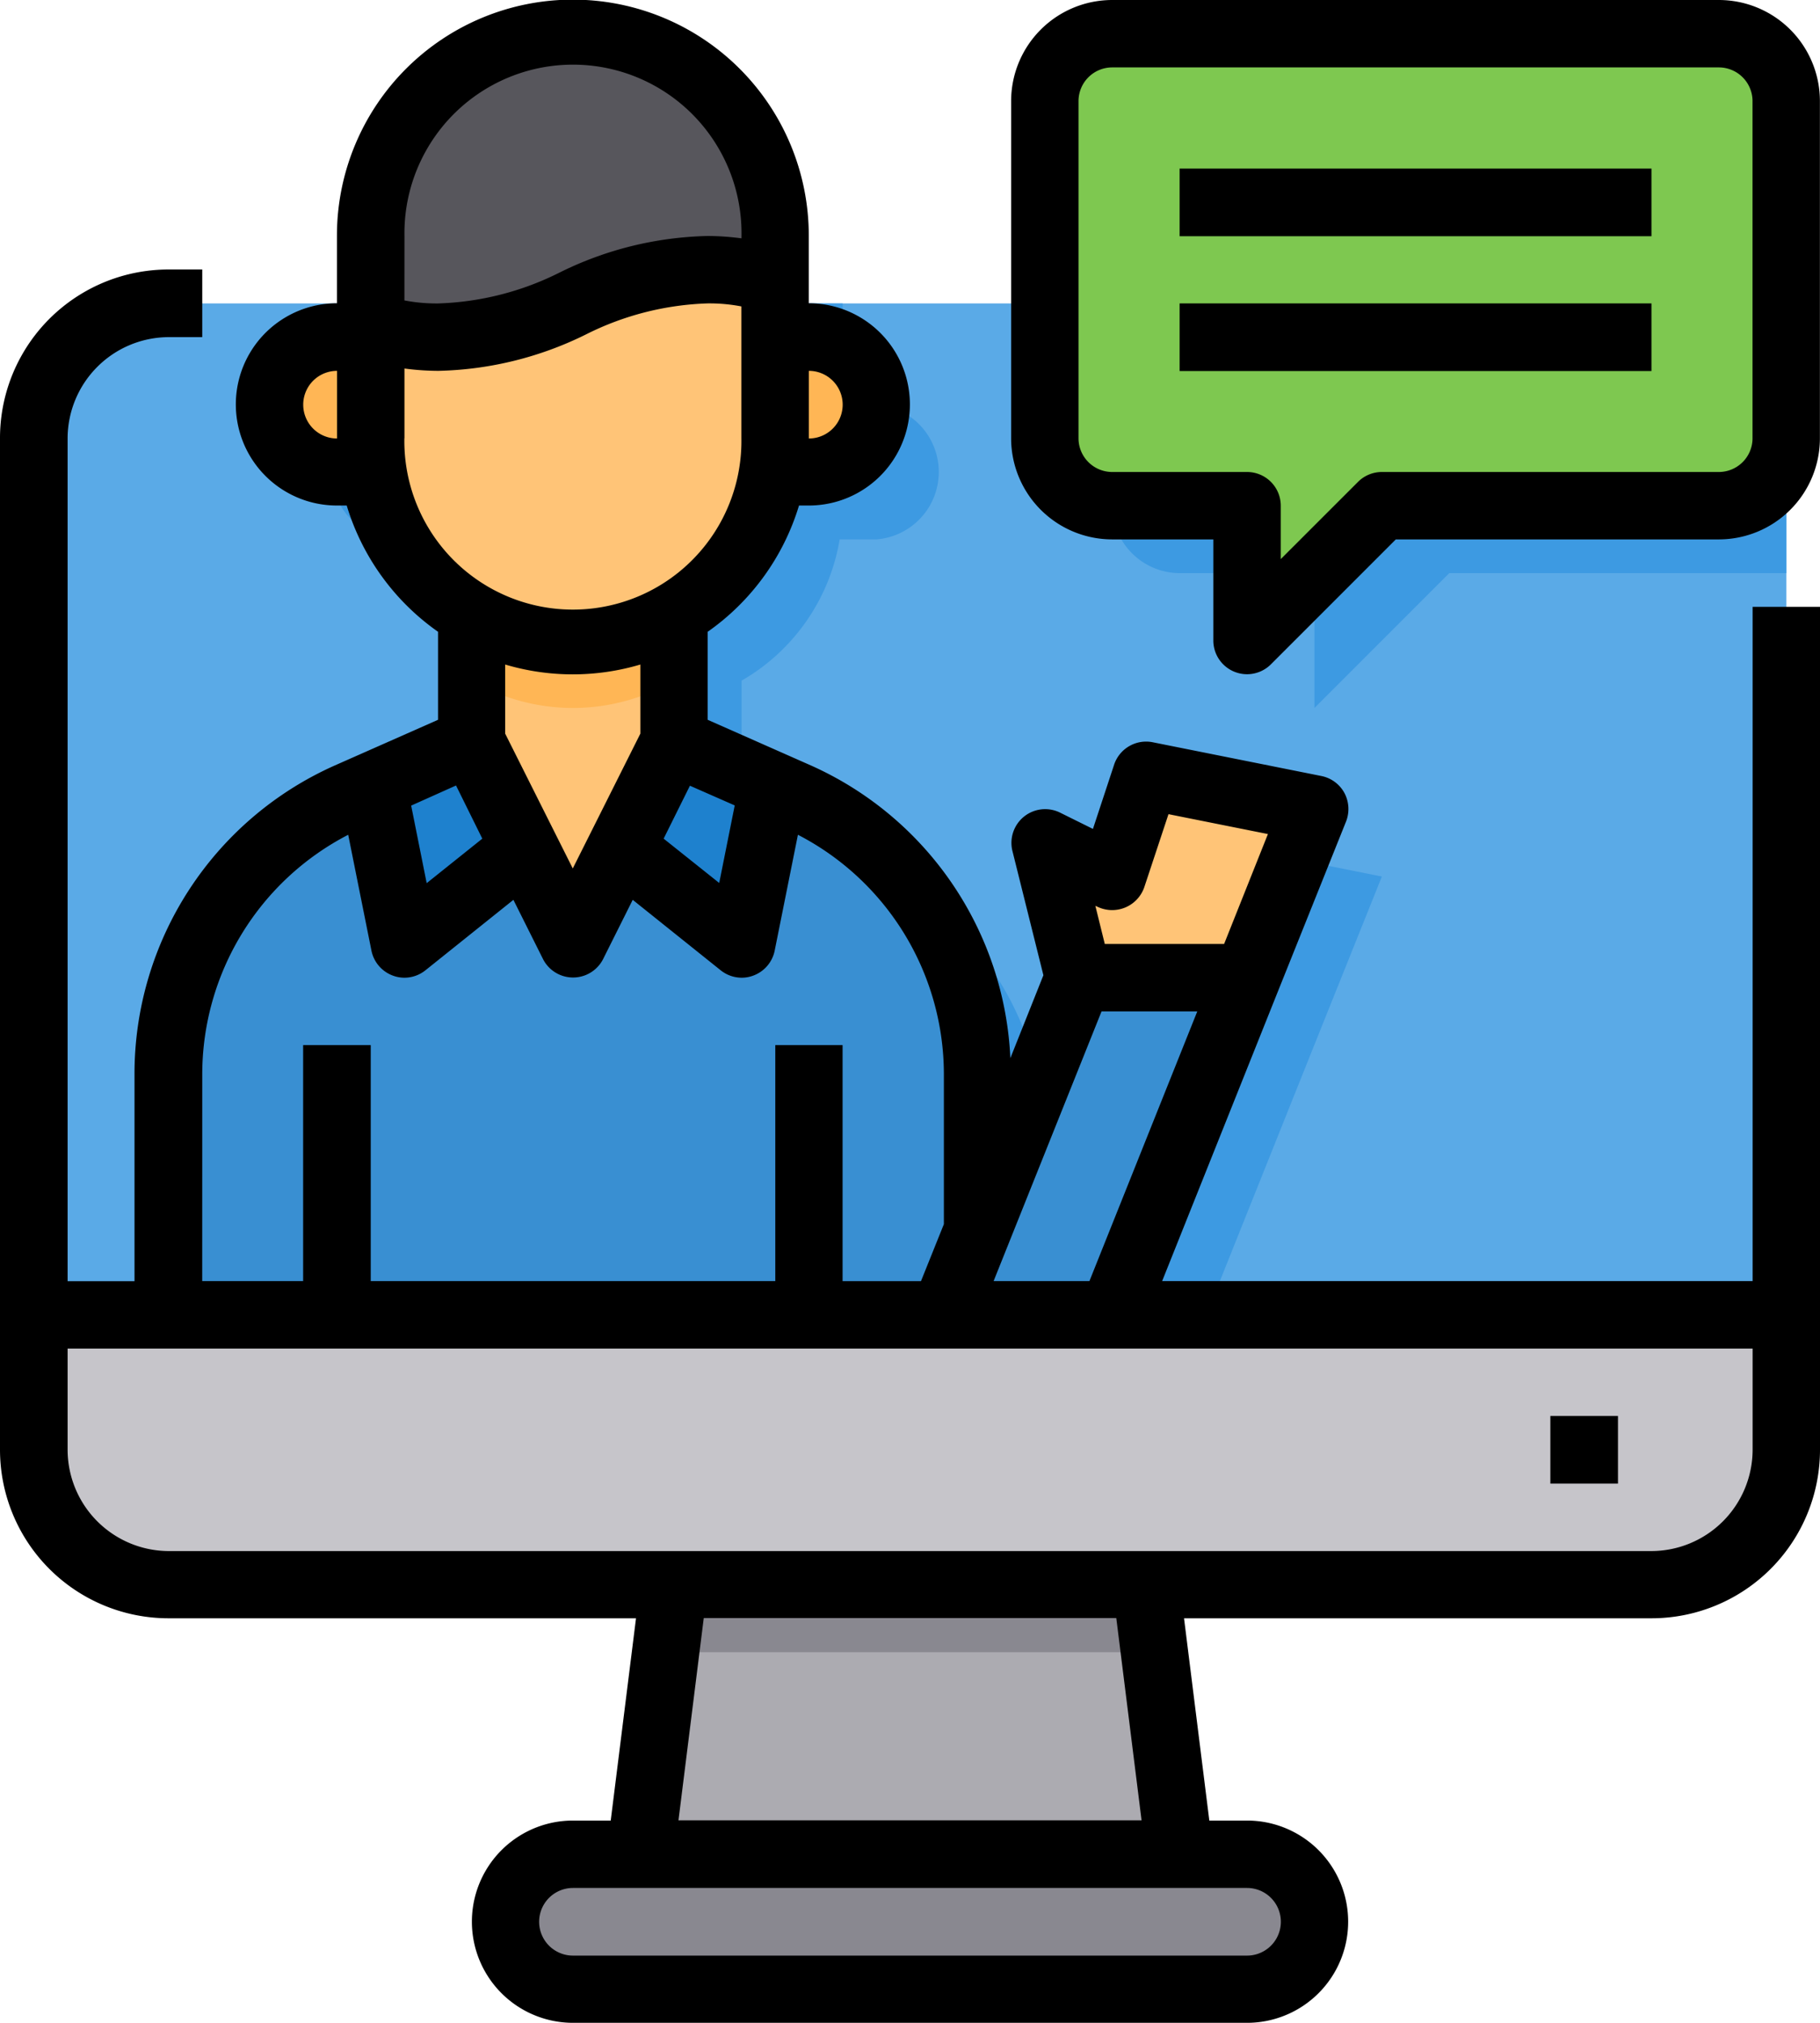 <svg xmlns="http://www.w3.org/2000/svg" width="40.377" height="44.863" viewBox="0 0 40.377 44.863">
  <g id="Teacher-Teach-Computer-Lesson-Elearning" transform="translate(-5 -2)">
    <path id="Path_3595" data-name="Path 3595" d="M44.882,13.991V33.432H6V13.991A2.991,2.991,0,0,1,8.991,11h32.9A2.991,2.991,0,0,1,44.882,13.991Z" transform="translate(-0.252 -2.271)" fill="#5aaae7"/>
    <path id="Path_3596" data-name="Path 3596" d="M35.964,54.982H24L24.748,49H35.216Z" transform="translate(-4.793 -11.857)" fill="#acabb1"/>
    <path id="Path_3597" data-name="Path 3597" d="M37.423,23.711l-1.5,3.739-2.393,5.982-.6,1.5H12V29.581a6.734,6.734,0,0,1,3.993-6.154l.538-.239,2.2-.972V19.367a4.462,4.462,0,0,1-2.176-3.133h-.815a1.5,1.5,0,1,1,0-2.991h.748V11h8.973v2.243h.748a1.5,1.5,0,0,1,0,2.991h-.815a4.462,4.462,0,0,1-2.176,3.133v2.849l2.2.972.538.239a6.734,6.734,0,0,1,3.993,6.154v3.477l2.243-5.608-.748-2.991,1.5.748.748-2.243Z" transform="translate(-1.766 -2.271)" fill="#3d9ae2"/>
    <path id="Path_3598" data-name="Path 3598" d="M37.5,27.243,38.243,25l3.739.748-1.5,3.739H36.748L36,26.5Z" transform="translate(-7.821 -5.802)" fill="#ffc477"/>
    <path id="Path_3599" data-name="Path 3599" d="M36.45,57a1.5,1.5,0,1,1,0,2.991H21.5A1.5,1.5,0,1,1,21.5,57Z" transform="translate(-3.784 -13.875)" fill="#898890"/>
    <path id="Path_3600" data-name="Path 3600" d="M44.882,41v2.991a2.991,2.991,0,0,1-2.991,2.991H8.991A2.991,2.991,0,0,1,6,43.991V41Z" transform="translate(-0.252 -9.839)" fill="#c6c5ca"/>
    <path id="Path_3601" data-name="Path 3601" d="M39.729,31l-2.991,7.477H33L35.991,31Z" transform="translate(-7.064 -7.316)" fill="#398fd2"/>
    <path id="Path_3602" data-name="Path 3602" d="M18.258,24l1.174,2.348-2.669,2.138-.7-3.514Z" transform="translate(-2.79 -5.55)" fill="#1e81ce"/>
    <path id="Path_3603" data-name="Path 3603" d="M26.8,24.972l-.7,3.514L23.43,26.348,24.6,24Z" transform="translate(-4.649 -5.55)" fill="#1e81ce"/>
    <path id="Path_3604" data-name="Path 3604" d="M23.952,25.539l-.538-.239-.7,3.514-2.669-2.138-1.069,2.138L17.9,26.676l-2.669,2.138-.7-3.514-.538.239A6.734,6.734,0,0,0,10,31.693v5.346H27.945V31.693A6.734,6.734,0,0,0,23.952,25.539Z" transform="translate(-1.261 -5.878)" fill="#398fd2"/>
    <path id="Path_3605" data-name="Path 3605" d="M24.973,7.486V8.511a3.474,3.474,0,0,0-1.5-.277,7.072,7.072,0,0,0-2.991.748,7.072,7.072,0,0,1-2.991.748A3.474,3.474,0,0,1,16,9.453V7.486a4.486,4.486,0,0,1,8.973,0Z" transform="translate(-2.775 -0.252)" fill="#57565c"/>
    <path id="Path_3606" data-name="Path 3606" d="M52.954,13.991v2.991H45.477l-2.991,2.991V16.982H39.5a1.5,1.5,0,0,1-1.5-1.5V11H49.964A2.991,2.991,0,0,1,52.954,13.991Z" transform="translate(-8.325 -2.271)" fill="#3d9ae2"/>
    <path id="Path_3607" data-name="Path 3607" d="M50.954,3H37.5A1.5,1.5,0,0,0,36,4.5v7.477a1.5,1.5,0,0,0,1.5,1.5h2.991v2.991l2.991-2.991h7.477a1.5,1.5,0,0,0,1.5-1.5V4.5A1.5,1.5,0,0,0,50.954,3Z" transform="translate(-7.821 -0.252)" fill="#7ec850"/>
    <path id="Path_3608" data-name="Path 3608" d="M15.243,12H14.5a1.5,1.5,0,1,0,0,2.991h1.5V12Z" transform="translate(-2.018 -2.523)" fill="#ffb655"/>
    <path id="Path_3609" data-name="Path 3609" d="M28.5,12H27v2.991h1.5A1.5,1.5,0,1,0,28.5,12Z" transform="translate(-5.55 -2.523)" fill="#ffb655"/>
    <path id="Path_3610" data-name="Path 3610" d="M23.486,19v3.739l-2.243,4.486L19,22.739V19Z" transform="translate(-3.532 -4.289)" fill="#ffc477"/>
    <path id="Path_3611" data-name="Path 3611" d="M23.486,19v2.385a4.457,4.457,0,0,1-4.486,0V19Z" transform="translate(-3.532 -4.289)" fill="#ffb655"/>
    <path id="Path_3612" data-name="Path 3612" d="M23.477,10a7.072,7.072,0,0,0-2.991.748,7.072,7.072,0,0,1-2.991.748,3.474,3.474,0,0,1-1.5-.277v2.52a4.09,4.09,0,0,0,.067.748,4.482,4.482,0,0,0,8.838,0,4.09,4.09,0,0,0,.067-.748V10.276A3.474,3.474,0,0,0,23.477,10Z" transform="translate(-2.775 -2.017)" fill="#ffc477"/>
    <path id="Path_3613" data-name="Path 3613" d="M35.592,50.5H24.75l.187-1.5H35.405Z" transform="translate(-4.983 -11.857)" fill="#898890"/>
    <path id="Path_3614" data-name="Path 3614" d="M43.882,15.459V30.413h-13.1l2.58-6.453,1.5-3.739a.759.759,0,0,0-.037-.636.748.748,0,0,0-.508-.374l-3.739-.748a.748.748,0,0,0-.86.493l-.471,1.428-.725-.359a.748.748,0,0,0-1.062.845l.688,2.759-.733,1.839A7.487,7.487,0,0,0,23,18.981l-2.3-1.017V16.012a5.289,5.289,0,0,0,2.026-2.8h.217a2.243,2.243,0,0,0,0-4.486v-1.5a5.234,5.234,0,1,0-10.468,0v1.5a2.243,2.243,0,0,0,0,4.486h.217a5.289,5.289,0,0,0,2.026,2.8v1.952l-2.3,1.017a7.485,7.485,0,0,0-4.434,6.834v4.6H6.5V11.72A2.25,2.25,0,0,1,8.739,9.477h.748v-1.5H8.739A3.739,3.739,0,0,0,5,11.72V34.152a3.739,3.739,0,0,0,3.739,3.739H19.11l-.561,4.486h-.837a2.243,2.243,0,0,0,0,4.486H32.666a2.243,2.243,0,1,0,0-4.486h-.837l-.561-4.486H41.638a3.739,3.739,0,0,0,3.739-3.739V15.459ZM22.945,10.225a.748.748,0,0,1,0,1.5Zm-10.468,1.5a.748.748,0,0,1,0-1.5ZM29.338,22.106a.754.754,0,0,0,1.047-.426l.538-1.623,2.206.441-.972,2.438H29.51l-.209-.845Zm.1,2.325h2.124l-2.393,5.982H27.043ZM21.3,19.863l-.344,1.72L19.723,20.6l.583-1.174ZM13.973,7.234a3.739,3.739,0,1,1,7.477,0v.052a5.771,5.771,0,0,0-.748-.052,7.748,7.748,0,0,0-3.282.808,6.447,6.447,0,0,1-2.7.688,3.755,3.755,0,0,1-.748-.067Zm0,4.486V10.173a5.771,5.771,0,0,0,.748.052A7.748,7.748,0,0,0,18,9.417a6.447,6.447,0,0,1,2.7-.688,3.755,3.755,0,0,1,.748.067V11.72a3.739,3.739,0,1,1-7.477,0Zm5.234,5.017V18.27l-1.5,2.991-1.5-2.991V16.738A5.265,5.265,0,0,0,19.207,16.738Zm-4.09,2.684L15.7,20.6l-1.234.987-.344-1.72Zm-5.63,6.393a5.982,5.982,0,0,1,3.238-5.3l.516,2.572a.748.748,0,0,0,.479.553.728.728,0,0,0,.254.045.748.748,0,0,0,.464-.164l1.952-1.563.658,1.316a.748.748,0,0,0,1.331,0l.658-1.316,1.952,1.563a.748.748,0,0,0,.464.164.728.728,0,0,0,.254-.045.748.748,0,0,0,.479-.553l.516-2.572a5.982,5.982,0,0,1,3.238,5.3V29.15l-.508,1.264H23.693V25.179H22.2v5.234H13.225V25.179h-1.5v5.234H9.486ZM32.666,43.872a.748.748,0,1,1,0,1.5H17.711a.748.748,0,1,1,0-1.5Zm-12.614-1.5.561-4.486h9.152l.561,4.486Zm23.83-8.225A2.25,2.25,0,0,1,41.638,36.4H8.739A2.25,2.25,0,0,1,6.5,34.152V31.909H43.882Z" transform="translate(0 0)"/>
    <path id="Path_3615" data-name="Path 3615" d="M51,44h1.5v1.5H51Z" transform="translate(-11.605 -10.596)"/>
    <path id="Path_3616" data-name="Path 3616" d="M50.7,2H37.243A2.243,2.243,0,0,0,35,4.243V11.72a2.243,2.243,0,0,0,2.243,2.243h2.243v2.243a.748.748,0,0,0,1.276.529l2.772-2.772H50.7a2.243,2.243,0,0,0,2.243-2.243V4.243A2.243,2.243,0,0,0,50.7,2Zm.748,9.72a.748.748,0,0,1-.748.748H43.225a.748.748,0,0,0-.529.219L40.982,14.4V13.216a.748.748,0,0,0-.748-.748H37.243a.748.748,0,0,1-.748-.748V4.243a.748.748,0,0,1,.748-.748H50.7a.748.748,0,0,1,.748.748Z" transform="translate(-7.568 0)"/>
    <path id="Path_3617" data-name="Path 3617" d="M40,7H50.468V8.5H40Z" transform="translate(-8.83 -1.261)"/>
    <path id="Path_3618" data-name="Path 3618" d="M40,11H50.468v1.5H40Z" transform="translate(-8.83 -2.271)"/>
  </g>
</svg>
